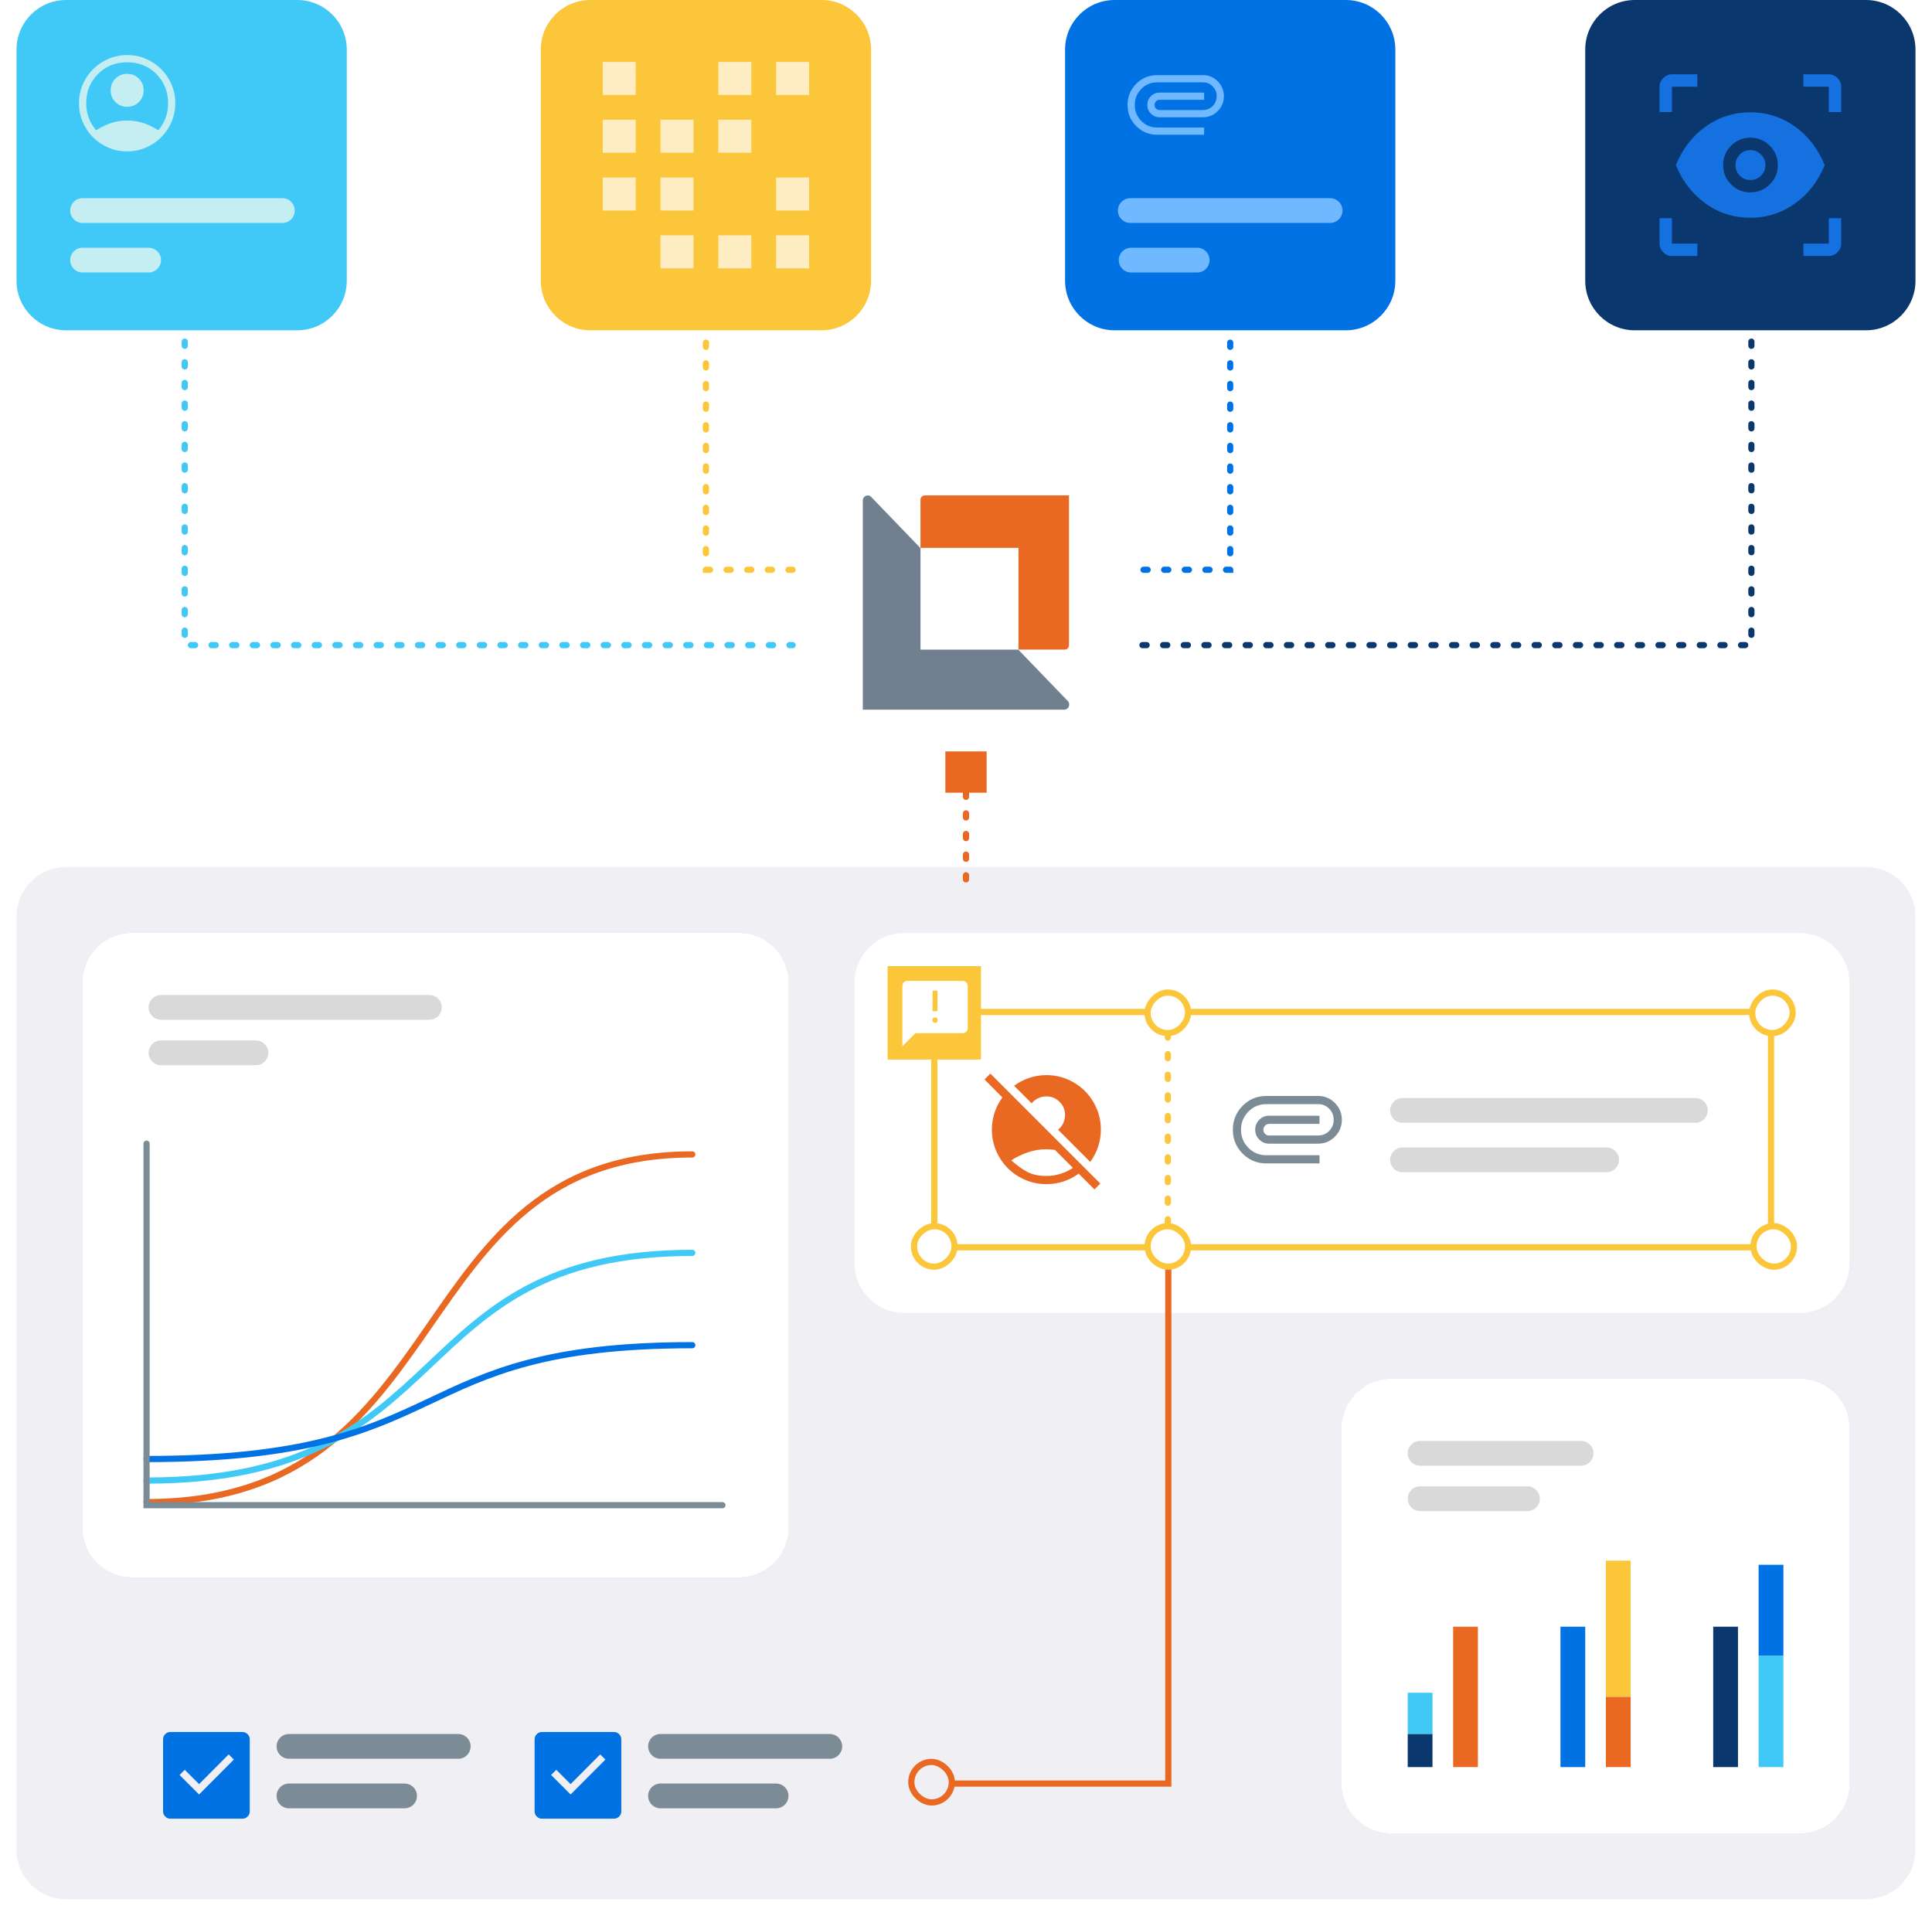 <svg width="468" height="464" viewBox="0 0 468 464" fill="none" xmlns="http://www.w3.org/2000/svg">
<path d="M4 222C4 215.373 9.373 210 16 210H452C458.627 210 464 215.373 464 222V448C464 454.627 458.627 460 452 460H16C9.373 460 4 454.627 4 448V222Z" fill="#F0EFF3"/>
<g filter="url(#filter0_d_5357_1727)">
<path d="M207 238C207 231.373 212.373 226 219 226H436C442.627 226 448 231.373 448 238V306C448 312.627 442.627 318 436 318H219C212.373 318 207 312.627 207 306V238Z" fill="white"/>
</g>
<g filter="url(#filter1_d_5357_1727)">
<path d="M20 238C20 231.373 25.373 226 32 226H179C185.627 226 191 231.373 191 238V370C191 376.627 185.627 382 179 382H32C25.373 382 20 376.627 20 370V238Z" fill="white" shape-rendering="crispEdges"/>
<line x1="39" y1="244" x2="104" y2="244" stroke="#D9D9D9" stroke-width="6" stroke-linecap="round"/>
<line x1="39" y1="255" x2="62" y2="255" stroke="#D9D9D9" stroke-width="6" stroke-linecap="round"/>
<path d="M35.5 363.82C111.893 363.82 96.614 279.608 167.693 279.608" stroke="#E96822" stroke-width="1.5" stroke-linecap="round"/>
<path d="M35.5 358.604C111.893 358.604 96.614 303.456 167.693 303.456" stroke="#40C8F6" stroke-width="1.5" stroke-linecap="round"/>
<path d="M35.5 353.387C111.893 353.387 96.614 325.813 167.693 325.813" stroke="#0072E3" stroke-width="1.5" stroke-linecap="round"/>
<path d="M35.5 277V364.565H175" stroke="#7B8C97" stroke-width="1.5" stroke-linecap="round"/>
</g>
<rect x="0.75" y="0.75" width="9.815" height="9.815" rx="4.908" transform="matrix(9.93421e-08 1 1 -9.93532e-08 220 426)" stroke="#E96822" stroke-width="1.5"/>
<path d="M283 302V432H231" stroke="#E96822" stroke-width="1.5" stroke-linecap="round"/>
<g filter="url(#filter2_d_5357_1727)">
<path d="M325 346C325 339.373 330.373 334 337 334H436C442.627 334 448 339.373 448 346V432C448 438.627 442.627 444 436 444H337C330.373 444 325 438.627 325 432V346Z" fill="white" shape-rendering="crispEdges"/>
<rect x="341" y="410" width="6" height="10" fill="#40C8F6"/>
<rect x="341" y="420" width="6" height="8" fill="#0A376D"/>
<rect x="352" y="394" width="6" height="34" fill="#E96822"/>
<rect x="378" y="394" width="6" height="34" fill="#0072E3"/>
<rect x="389" y="378" width="6" height="33" fill="#FCC63B"/>
<rect x="389" y="411" width="6" height="17" fill="#E96822"/>
<rect x="415" y="394" width="6" height="34" fill="#0A376D"/>
<rect x="426" y="379" width="6" height="22" fill="#0072E3"/>
<rect x="426" y="401" width="6" height="27" fill="#40C8F6"/>
<line x1="344" y1="352" x2="383" y2="352" stroke="#D9D9D9" stroke-width="6" stroke-linecap="round"/>
<line x1="344" y1="363" x2="370" y2="363" stroke="#D9D9D9" stroke-width="6" stroke-linecap="round"/>
</g>
<path d="M48.221 434.637L56.65 426.179L55.396 424.925L48.221 432.129L44.75 428.658L43.496 429.913L48.221 434.637ZM41.25 440.5C40.783 440.5 40.375 440.325 40.025 439.975C39.675 439.625 39.5 439.217 39.5 438.75V421.25C39.5 420.783 39.675 420.375 40.025 420.025C40.375 419.675 40.783 419.5 41.25 419.5H58.75C59.217 419.5 59.625 419.675 59.975 420.025C60.325 420.375 60.5 420.783 60.5 421.25V438.75C60.5 439.217 60.325 439.625 59.975 439.975C59.625 440.325 59.217 440.5 58.75 440.5H41.25Z" fill="#0072E3"/>
<line x1="70" y1="422.986" x2="111" y2="422.986" stroke="#7B8C97" stroke-width="6" stroke-linecap="round"/>
<line x1="70" y1="434.986" x2="98" y2="434.986" stroke="#7B8C97" stroke-width="6" stroke-linecap="round"/>
<path d="M138.221 434.637L146.65 426.179L145.396 424.925L138.221 432.129L134.75 428.658L133.496 429.913L138.221 434.637ZM131.25 440.5C130.783 440.5 130.375 440.325 130.025 439.975C129.675 439.625 129.5 439.217 129.5 438.75V421.25C129.5 420.783 129.675 420.375 130.025 420.025C130.375 419.675 130.783 419.5 131.25 419.5H148.75C149.217 419.5 149.625 419.675 149.975 420.025C150.325 420.375 150.5 420.783 150.5 421.25V438.75C150.5 439.217 150.325 439.625 149.975 439.975C149.625 440.325 149.217 440.5 148.75 440.5H131.25Z" fill="#0072E3"/>
<line x1="160" y1="422.986" x2="201" y2="422.986" stroke="#7B8C97" stroke-width="6" stroke-linecap="round"/>
<line x1="160" y1="434.986" x2="188" y2="434.986" stroke="#7B8C97" stroke-width="6" stroke-linecap="round"/>
<path d="M44.75 62.75L44.75 156.25L192 156.25" stroke="#40C8F6" stroke-width="1.5" stroke-linecap="round" stroke-dasharray="1 4"/>
<path d="M424.25 62.75L424.25 156.25L276 156.25" stroke="#0A376D" stroke-width="1.5" stroke-linecap="round" stroke-dasharray="1 4"/>
<path d="M171 63L171 138L192 138" stroke="#FCC63B" stroke-width="1.5" stroke-linecap="round" stroke-dasharray="1 4"/>
<path d="M298 63L298 138L276 138" stroke="#0072E3" stroke-width="1.5" stroke-linecap="round" stroke-dasharray="1 4"/>
<path d="M258 12C258 5.373 263.373 0 270 0H326C332.627 0 338 5.373 338 12V68C338 74.627 332.627 80 326 80H270C263.373 80 258 74.627 258 68V12Z" fill="#0072E3"/>
<path d="M280.308 32.633C278.306 32.633 276.609 31.932 275.219 30.528C273.829 29.125 273.133 27.423 273.133 25.424C273.133 23.425 273.829 21.72 275.219 20.31C276.609 18.901 278.306 18.196 280.308 18.196L291.392 18.196C292.802 18.196 294 18.697 294.987 19.698C295.973 20.699 296.467 21.9 296.467 23.3C296.467 24.7 295.973 25.901 294.987 26.902C294 27.903 292.802 28.404 291.392 28.404L280.892 28.404C280.075 28.404 279.375 28.113 278.792 27.529C278.208 26.946 277.917 26.241 277.917 25.415C277.917 24.588 278.205 23.883 278.782 23.3C279.359 22.717 280.062 22.425 280.892 22.425L291.683 22.425V24.175L280.892 24.175C280.561 24.175 280.274 24.297 280.031 24.54C279.788 24.783 279.667 25.081 279.667 25.433C279.667 25.786 279.788 26.078 280.031 26.308C280.274 26.539 280.561 26.654 280.892 26.654L291.392 26.654C292.325 26.654 293.113 26.328 293.754 25.677C294.396 25.026 294.717 24.231 294.717 23.294C294.717 22.356 294.395 21.564 293.753 20.917C293.11 20.27 292.323 19.946 291.392 19.946L280.308 19.946C278.792 19.946 277.508 20.48 276.458 21.549C275.408 22.618 274.883 23.911 274.883 25.429C274.883 26.944 275.408 28.232 276.458 29.293C277.508 30.353 278.792 30.883 280.308 30.883L291.683 30.883V32.633L280.308 32.633Z" fill="#70B8FF"/>
<line x1="273.8" y1="51" x2="322.2" y2="51" stroke="#70B8FF" stroke-width="6" stroke-linecap="round"/>
<line x1="274" y1="63" x2="290" y2="63" stroke="#70B8FF" stroke-width="6" stroke-linecap="round"/>
<path d="M4 12C4 5.373 9.373 0 16 0H72C78.627 0 84 5.373 84 12V68C84 74.627 78.627 80 72 80H16C9.373 80 4 74.627 4 68V12Z" fill="#40C8F6"/>
<path d="M23.274 31.562C24.5 30.785 25.71 30.197 26.906 29.798C28.102 29.399 29.399 29.2 30.799 29.2C32.2 29.2 33.502 29.399 34.708 29.798C35.913 30.197 37.129 30.785 38.354 31.562C39.209 30.512 39.817 29.453 40.177 28.383C40.536 27.314 40.716 26.186 40.716 25C40.716 22.181 39.768 19.823 37.872 17.927C35.977 16.031 33.619 15.083 30.799 15.083C27.98 15.083 25.622 16.031 23.727 17.927C21.831 19.823 20.883 22.181 20.883 25C20.883 26.186 21.067 27.314 21.437 28.383C21.806 29.453 22.419 30.512 23.274 31.562ZM30.794 25.875C29.67 25.875 28.724 25.489 27.956 24.717C27.188 23.946 26.804 22.998 26.804 21.874C26.804 20.75 27.189 19.803 27.961 19.035C28.733 18.267 29.681 17.883 30.805 17.883C31.929 17.883 32.875 18.269 33.643 19.041C34.411 19.813 34.795 20.761 34.795 21.885C34.795 23.009 34.409 23.955 33.638 24.723C32.866 25.491 31.918 25.875 30.794 25.875ZM30.788 36.667C29.171 36.667 27.652 36.361 26.23 35.748C24.808 35.136 23.571 34.299 22.519 33.24C21.467 32.18 20.64 30.942 20.037 29.526C19.434 28.109 19.133 26.596 19.133 24.985C19.133 23.375 19.439 21.862 20.052 20.445C20.664 19.029 21.5 17.796 22.56 16.746C23.62 15.696 24.858 14.865 26.274 14.252C27.69 13.64 29.204 13.333 30.814 13.333C32.425 13.333 33.938 13.64 35.354 14.252C36.77 14.865 38.004 15.696 39.054 16.746C40.104 17.796 40.935 19.031 41.547 20.45C42.16 21.869 42.466 23.384 42.466 24.992C42.466 26.601 42.16 28.113 41.547 29.528C40.935 30.943 40.104 32.18 39.054 33.24C38.004 34.299 36.768 35.136 35.346 35.748C33.924 36.361 32.404 36.667 30.788 36.667Z" fill="#C5EEF3"/>
<line x1="20" y1="51" x2="68.4" y2="51" stroke="#C5EEF3" stroke-width="6" stroke-linecap="round"/>
<line x1="20" y1="63" x2="36" y2="63" stroke="#C5EEF3" stroke-width="6" stroke-linecap="round"/>
<path d="M258.948 120H223.98C223.423 120 222.976 120.471 222.976 121.047V132.703H246.706V157.334H257.936C258.493 157.334 258.948 156.863 258.948 156.287V120Z" fill="#E96822"/>
<path d="M258.651 169.781L246.668 157.35H222.976V132.759L211.04 120.368C210.287 119.585 209 120.136 209 121.246V171.891H257.803C258.871 171.891 259.396 170.556 258.651 169.773" fill="#70808E"/>
<path d="M234 187L234 215" stroke="#E96822" stroke-width="1.5" stroke-linecap="round" stroke-dasharray="1 4"/>
<rect x="229" y="182" width="10" height="10" fill="#E96822"/>
<path d="M384 12C384 5.373 389.373 0 396 0H452C458.627 0 464 5.373 464 12V68C464 74.627 458.627 80 452 80H396C389.373 80 384 74.627 384 68V12Z" fill="#0A376D"/>
<path d="M411.15 62H405C404.2 62 403.5 61.7 402.9 61.1C402.3 60.5 402 59.8 402 59V52.85H405V59H411.15V62ZM436.85 62V59H443V52.85H446V59C446 59.8 445.7 60.5 445.1 61.1C444.5 61.7 443.8 62 443 62H436.85ZM423.959 52.75C419.986 52.75 416.4 51.608 413.2 49.325C410 47.042 407.583 43.933 405.95 40C407.583 36.033 410 32.908 413.2 30.625C416.4 28.342 419.992 27.2 423.975 27.2C427.958 27.2 431.558 28.342 434.775 30.625C437.992 32.908 440.4 36.033 442 40C440.4 43.933 437.986 47.042 434.758 49.325C431.531 51.608 427.931 52.75 423.959 52.75ZM424.011 46.6C425.837 46.6 427.4 45.955 428.7 44.664C430 43.373 430.65 41.815 430.65 39.989C430.65 38.163 430.001 36.6 428.704 35.3C427.406 34 425.839 33.35 424.003 33.35C422.168 33.35 420.608 33.999 419.325 35.297C418.042 36.594 417.4 38.161 417.4 39.996C417.4 41.832 418.045 43.392 419.336 44.675C420.627 45.958 422.185 46.6 424.011 46.6ZM424 43.6C423 43.6 422.15 43.25 421.45 42.55C420.75 41.85 420.4 41 420.4 40C420.4 39 420.75 38.142 421.45 37.425C422.15 36.708 423 36.35 424 36.35C425 36.35 425.858 36.705 426.575 37.414C427.292 38.124 427.65 38.986 427.65 40C427.65 41 427.295 41.85 426.586 42.55C425.876 43.25 425.014 43.6 424 43.6ZM402 27.15V21C402 20.2 402.3 19.5 402.9 18.9C403.5 18.3 404.2 18 405 18H411.15V21H405V27.15H402ZM443 27.15V21H436.85V18H443C443.8 18 444.5 18.3 445.1 18.9C445.7 19.5 446 20.2 446 21V27.15H443Z" fill="#1570E0"/>
<path d="M131 12C131 5.373 136.373 0 143 0H199C205.627 0 211 5.373 211 12V68C211 74.627 205.627 80 199 80H143C136.373 80 131 74.627 131 68V12Z" fill="#FCC63B"/>
<rect x="146" y="15" width="8" height="8" fill="#FEEDC3"/>
<rect x="146" y="29" width="8" height="8" fill="#FEEDC3"/>
<rect x="146" y="43" width="8" height="8" fill="#FEEDC3"/>
<rect x="160" y="29" width="8" height="8" fill="#FEEDC3"/>
<rect x="160" y="43" width="8" height="8" fill="#FEEDC3"/>
<rect x="160" y="57" width="8" height="8" fill="#FEEDC3"/>
<rect x="174" y="15" width="8" height="8" fill="#FEEDC3"/>
<rect x="174" y="29" width="8" height="8" fill="#FEEDC3"/>
<rect x="174" y="57" width="8" height="8" fill="#FEEDC3"/>
<rect x="188" y="15" width="8" height="8" fill="#FEEDC3"/>
<rect x="188" y="43" width="8" height="8" fill="#FEEDC3"/>
<rect x="188" y="57" width="8" height="8" fill="#FEEDC3"/>
<path d="M226.314 245.103L429.314 245.103" stroke="#FCC63B" stroke-width="1.5" stroke-linecap="round"/>
<path d="M226.314 302.103L429.314 302.103" stroke="#FCC63B" stroke-width="1.5"/>
<path d="M226.315 245.315L226.315 304.154" stroke="#FCC63B" stroke-width="1.5" stroke-linecap="round"/>
<path d="M282.891 245.315L282.891 304.154" stroke="#FCC63B" stroke-width="1.5" stroke-linecap="round" stroke-dasharray="1 4"/>
<path d="M429 245.315L429 304.154" stroke="#FCC63B" stroke-width="1.5" stroke-linecap="round"/>
<rect x="-0.75" y="0.75" width="9.815" height="9.815" rx="4.908" transform="matrix(-1 5.56363e-08 5.56363e-08 1 287.048 239.657)" fill="white" stroke="#FCC63B" stroke-width="1.5"/>
<rect x="-0.75" y="0.75" width="9.815" height="9.815" rx="4.908" transform="matrix(-1 5.56363e-08 5.56363e-08 1 433.5 239.657)" fill="white" stroke="#FCC63B" stroke-width="1.5"/>
<rect x="215" y="234" width="22.63" height="22.63" fill="#FCC63B"/>
<rect x="0.75" y="0.75" width="9.815" height="9.815" rx="4.908" transform="matrix(9.93421e-08 1 1 -9.93532e-08 277.232 296.233)" fill="white" stroke="#FCC63B" stroke-width="1.5"/>
<rect x="0.75" y="0.75" width="9.815" height="9.815" rx="4.908" transform="matrix(9.93421e-08 1 1 -9.93532e-08 424 296.233)" fill="white" stroke="#FCC63B" stroke-width="1.5"/>
<rect x="231.223" y="296.983" width="9.815" height="9.815" rx="4.908" transform="rotate(90 231.223 296.983)" fill="white" stroke="#FCC63B" stroke-width="1.5"/>
<path d="M306.759 281.787C304.493 281.787 302.573 280.993 301 279.405C299.427 277.817 298.64 275.892 298.64 273.63C298.64 271.368 299.427 269.439 301 267.844C302.573 266.249 304.493 265.451 306.759 265.451L319.3 265.451C320.895 265.451 322.251 266.018 323.367 267.151C324.484 268.284 325.042 269.642 325.042 271.227C325.042 272.811 324.484 274.169 323.367 275.302C322.251 276.435 320.895 277.002 319.3 277.002L307.419 277.002C306.495 277.002 305.703 276.672 305.043 276.012C304.383 275.352 304.053 274.554 304.053 273.619C304.053 272.684 304.379 271.887 305.032 271.227C305.685 270.567 306.48 270.237 307.419 270.237L319.63 270.237L319.63 272.217L307.419 272.217C307.045 272.217 306.72 272.354 306.445 272.629C306.17 272.904 306.033 273.241 306.033 273.64C306.033 274.039 306.17 274.369 306.445 274.63C306.72 274.891 307.045 275.022 307.419 275.022L319.3 275.022C320.356 275.022 321.247 274.653 321.973 273.916C322.699 273.179 323.062 272.28 323.062 271.22C323.062 270.159 322.698 269.262 321.971 268.53C321.243 267.798 320.353 267.431 319.3 267.431L306.759 267.431C305.043 267.431 303.591 268.036 302.402 269.245C301.214 270.455 300.62 271.918 300.62 273.636C300.62 275.35 301.214 276.807 302.402 278.007C303.591 279.207 305.043 279.807 306.759 279.807L319.63 279.807L319.63 281.787L306.759 281.787Z" fill="#7B8C97"/>
<line x1="339.734" y1="268.945" x2="410.677" y2="268.945" stroke="#D9D9D9" stroke-width="6" stroke-linecap="round"/>
<line x1="339.734" y1="280.918" x2="389.178" y2="280.918" stroke="#D9D9D9" stroke-width="6" stroke-linecap="round"/>
<path d="M253.47 284.825C254.614 284.825 255.731 284.66 256.82 284.33C257.909 284 258.937 283.516 259.905 282.878L255.549 278.521C255.197 278.477 254.851 278.439 254.51 278.406C254.169 278.373 253.822 278.356 253.47 278.356C251.952 278.356 250.478 278.598 249.048 279.082C247.618 279.567 246.254 280.216 244.956 281.03C246.276 282.218 247.558 283.147 248.801 283.819C250.044 284.49 251.6 284.825 253.47 284.825ZM265.119 288.093L261.291 284.264C260.169 285.1 258.943 285.733 257.612 286.162C256.281 286.591 254.9 286.805 253.47 286.805C251.644 286.805 249.928 286.459 248.322 285.766C246.716 285.073 245.319 284.132 244.131 282.944C242.943 281.756 242.003 280.359 241.31 278.752C240.617 277.146 240.27 275.43 240.27 273.604C240.27 272.196 240.485 270.831 240.914 269.511C241.343 268.191 241.975 266.959 242.811 265.815L238.488 261.458L239.907 260.039L266.538 286.673L265.119 288.093ZM264.096 281.426L256.308 273.637C256.836 273.197 257.249 272.669 257.546 272.053C257.843 271.436 257.991 270.776 257.991 270.072C257.991 268.818 257.551 267.751 256.671 266.871C255.791 265.991 254.724 265.551 253.47 265.551C252.766 265.551 252.106 265.699 251.49 265.996C250.874 266.293 250.346 266.706 249.906 267.234L245.649 262.976C246.793 262.14 248.031 261.502 249.362 261.062C250.693 260.622 252.062 260.402 253.47 260.402C255.296 260.402 257.012 260.749 258.618 261.442C260.224 262.135 261.621 263.075 262.809 264.263C263.997 265.452 264.938 266.849 265.631 268.455C266.324 270.061 266.67 271.777 266.67 273.604C266.67 275.012 266.45 276.382 266.01 277.713C265.57 279.044 264.932 280.282 264.096 281.426Z" fill="#E96822"/>
<path d="M218.583 253.417V238.771C218.583 238.454 218.702 238.177 218.939 237.94C219.177 237.702 219.454 237.583 219.771 237.583H233.229C233.546 237.583 233.823 237.702 234.06 237.94C234.298 238.177 234.416 238.454 234.416 238.771V249.063C234.416 249.379 234.298 249.656 234.06 249.894C233.823 250.131 233.546 250.25 233.229 250.25H221.75L218.583 253.417ZM226.499 247.736C226.684 247.736 226.839 247.674 226.965 247.549C227.09 247.424 227.153 247.269 227.153 247.084C227.153 246.899 227.09 246.744 226.965 246.618C226.84 246.493 226.685 246.43 226.5 246.43C226.315 246.43 226.16 246.493 226.035 246.618C225.909 246.743 225.847 246.898 225.847 247.083C225.847 247.268 225.909 247.423 226.034 247.548C226.159 247.674 226.314 247.736 226.499 247.736ZM225.906 244.926H227.093V239.958H225.906V244.926Z" fill="white"/>
<defs>
<filter id="filter0_d_5357_1727" x="187" y="206" width="281" height="132" filterUnits="userSpaceOnUse" color-interpolation-filters="sRGB">
<feFlood flood-opacity="0" result="BackgroundImageFix"/>
<feColorMatrix in="SourceAlpha" type="matrix" values="0 0 0 0 0 0 0 0 0 0 0 0 0 0 0 0 0 0 127 0" result="hardAlpha"/>
<feOffset/>
<feGaussianBlur stdDeviation="10"/>
<feComposite in2="hardAlpha" operator="out"/>
<feColorMatrix type="matrix" values="0 0 0 0 0.392 0 0 0 0 0.455 0 0 0 0 0.545 0 0 0 0.25 0"/>
<feBlend mode="normal" in2="BackgroundImageFix" result="effect1_dropShadow_5357_1727"/>
<feBlend mode="normal" in="SourceGraphic" in2="effect1_dropShadow_5357_1727" result="shape"/>
</filter>
<filter id="filter1_d_5357_1727" x="0" y="206" width="211" height="196" filterUnits="userSpaceOnUse" color-interpolation-filters="sRGB">
<feFlood flood-opacity="0" result="BackgroundImageFix"/>
<feColorMatrix in="SourceAlpha" type="matrix" values="0 0 0 0 0 0 0 0 0 0 0 0 0 0 0 0 0 0 127 0" result="hardAlpha"/>
<feOffset/>
<feGaussianBlur stdDeviation="10"/>
<feComposite in2="hardAlpha" operator="out"/>
<feColorMatrix type="matrix" values="0 0 0 0 0.392 0 0 0 0 0.455 0 0 0 0 0.545 0 0 0 0.25 0"/>
<feBlend mode="normal" in2="BackgroundImageFix" result="effect1_dropShadow_5357_1727"/>
<feBlend mode="normal" in="SourceGraphic" in2="effect1_dropShadow_5357_1727" result="shape"/>
</filter>
<filter id="filter2_d_5357_1727" x="305" y="314" width="163" height="150" filterUnits="userSpaceOnUse" color-interpolation-filters="sRGB">
<feFlood flood-opacity="0" result="BackgroundImageFix"/>
<feColorMatrix in="SourceAlpha" type="matrix" values="0 0 0 0 0 0 0 0 0 0 0 0 0 0 0 0 0 0 127 0" result="hardAlpha"/>
<feOffset/>
<feGaussianBlur stdDeviation="10"/>
<feComposite in2="hardAlpha" operator="out"/>
<feColorMatrix type="matrix" values="0 0 0 0 0.392 0 0 0 0 0.455 0 0 0 0 0.545 0 0 0 0.25 0"/>
<feBlend mode="normal" in2="BackgroundImageFix" result="effect1_dropShadow_5357_1727"/>
<feBlend mode="normal" in="SourceGraphic" in2="effect1_dropShadow_5357_1727" result="shape"/>
</filter>
</defs>
</svg>
